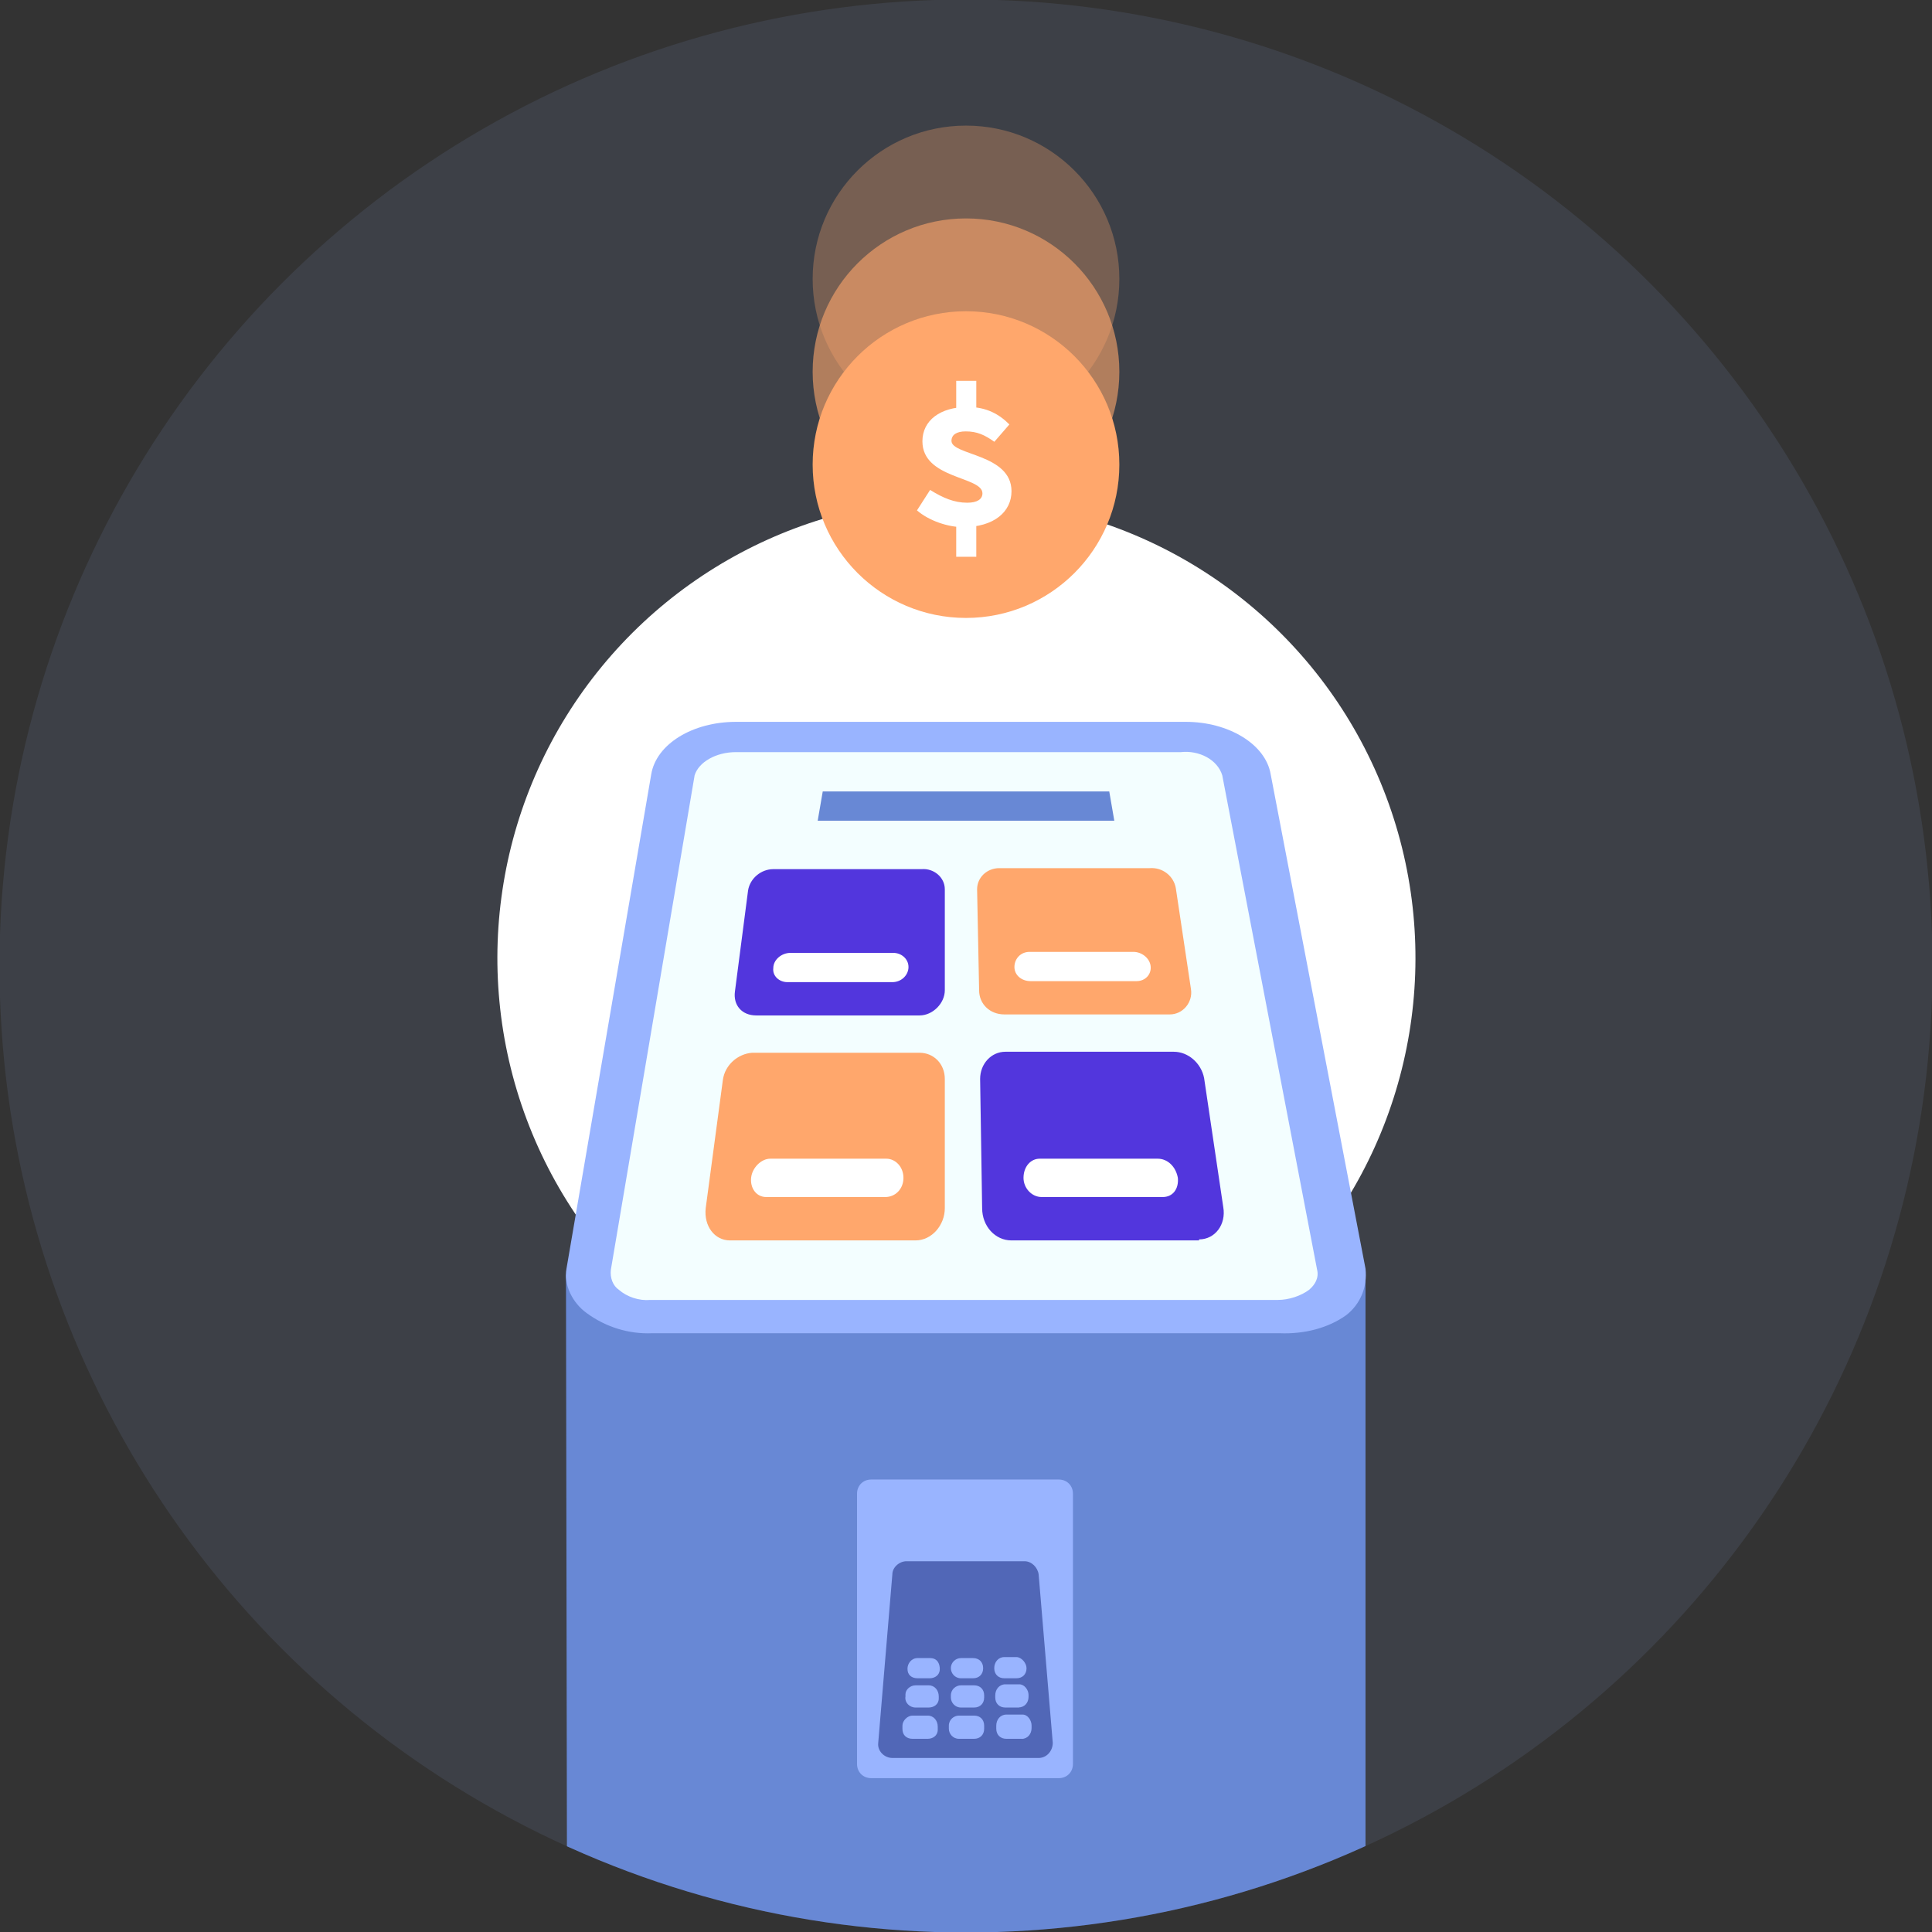 <?xml version="1.0" encoding="UTF-8"?><svg id="a" xmlns="http://www.w3.org/2000/svg" xmlns:xlink="http://www.w3.org/1999/xlink" viewBox="0 0 191.5 191.5"><rect x="0" y="0" width="191.5" height="191.5" fill="#333333" stroke="none"/><defs><clipPath id="b"><circle cx="95.75" cy="95.75" r="95.8" fill="none" stroke-width="0"/></clipPath></defs><g clip-path="url(#b)"><g id="c"><circle id="d" cx="95.75" cy="95.75" r="95.8" fill="#99b4ff" isolation="isolate" opacity=".1" stroke-width="0"/><circle id="e" cx="94.81" cy="94.96" r="45.5" transform="translate(-14.41 172.93) rotate(-80.57)" fill="#fff" stroke-width="0"/><g id="f"><path id="g" d="M56.05,126.25h79.3v90.9c0,10.3-8.3,18.6-18.6,18.6h-41.9c-10.3,0-18.6-8.4-18.6-18.6l-.15-90.69.05-.21h-.1Z" fill="#6888d5" stroke-width="0"/><path id="h" d="M86.35,146.65h18.6c.8,0,1.4.6,1.4,1.4v26.8c0,.8-.6,1.4-1.4,1.4h-18.6c-.8,0-1.4-.6-1.4-1.4v-26.8c0-.8.6-1.4,1.4-1.4Z" fill="#99b4ff" stroke-width="0"/><path id="i" d="M89.95,154.75h11.6c.7,0,1.3.6,1.4,1.3l1.4,16.7c0,.8-.6,1.5-1.4,1.5h-14.5c-.8,0-1.5-.7-1.4-1.5l1.4-16.7c0-.7.7-1.3,1.4-1.3h.1Z" fill="#5167b7" stroke-width="0"/><g id="j"><g id="k"><path id="l" d="M126.85,130.45h-62.2c-3.7,0-6.6-2.2-6.2-4.7l8.3-49.1c.4-2.2,3-3.7,6.2-3.7h44.6c3.1,0,5.8,1.6,6.2,3.7l9.4,49.1c.5,2.5-2.4,4.7-6.2,4.7h-.1Z" fill="#f3feff" stroke-width="0"/></g><g id="m"><path id="n" d="M126.85,132.15h-62.2c-2.3.1-4.6-.6-6.5-2-1.4-1-2.3-2.8-2-4.4l8.4-49c.5-3,4.1-5.2,8.4-5.2h44.6c4.2,0,7.9,2.2,8.4,5.2l9.4,49c.2,1.8-.5,3.5-1.9,4.6-1.8,1.3-4.2,1.9-6.6,1.8h0ZM72.95,74.55c-2,0-3.7,1-4.1,2.3l-8.3,49c-.1.8.2,1.6.8,2,.8.7,2,1.1,3.1,1h62.2c1.1,0,2.3-.4,3.1-1,.6-.5,1-1.2.8-2l-9.4-49c-.47-1.56-2.3-2.5-4.1-2.3h-44.3.2Z" fill="#99b4ff" stroke-width="0"/></g></g><polygon points="110.45 81.35 81.05 81.35 81.55 78.45 109.95 78.45 110.45 81.35" fill="#6888d5" stroke-width="0"/><path d="M96.55,172.35h-1.5c-.6,0-1-.5-1-1v-.3c0-.6.5-1,1-1h1.5c.6,0,1,.4,1,1v.3c0,.6-.4,1-1,1Z" fill="#99b4ff" stroke-width="0"/><path d="M91.95,172.35h-1.5c-.6,0-1.01-.37-1-1v-.3c0-.5.5-1,1-1h1.5c.6,0,1,.5,1,1.1v.3c0,.6-.5.9-1,.9h0Z" fill="#99b4ff" stroke-width="0"/><path d="M101.37,172.35h-1.62c-.6,0-1-.4-1-1v-.3c0-.6.4-1.1,1-1.1h1.62c.5,0,.88.58.88,1.08v.25c0,.6-.4,1.08-1,1.08h.12Z" fill="#99b4ff" stroke-width="0"/><path d="M96.55,169.25h-1.3c-.6,0-1-.5-1-1v-.2c0-.6.5-1,1-1h1.3c.6,0,1,.4,1,1v.2c0,.6-.4,1-1,1Z" fill="#99b4ff" stroke-width="0"/><path d="M92.05,169.25h-1.3c-.6,0-1.1-.5-1-1.1v-.2c0-.5.5-.9,1-.9h1.3c.6,0,1,.5,1,1.1v.2c0,.6-.5.9-1,.9h0Z" fill="#99b4ff" stroke-width="0"/><path d="M101.04,169.25h-1.39c-.6,0-1-.4-1-1v-.2c0-.6.4-1.1,1-1.1h1.39c.5,0,.91.55.91,1.05v.18c0,.6-.4,1.06-1,1.06h.09Z" fill="#99b4ff" stroke-width="0"/><path d="M96.45,166.35h-1.2c-.6,0-1-.5-1-1h0c0-.6.5-1,1-1h1.2c.6,0,1,.4,1,1h0c0,.6-.4,1-1,1Z" fill="#99b4ff" stroke-width="0"/><path d="M92.15,166.35h-1.2c-.6,0-1.01-.34-1-.95h0c0-.5.38-1.05,1-1.05h1.24c.81,0,.97.69.96,1.1,0,.6-.5.9-1,.9h0Z" fill="#99b4ff" stroke-width="0"/><path d="M100.75,166.35h-1.2c-.6,0-1-.4-1-1h0c0-.6.4-1.1,1-1.1h1.2c.5,0,1,.6,1,1.1h0c0,.6-.4,1-1,1h0Z" fill="#99b4ff" stroke-width="0"/><path d="M91.15,100.65h-16.2c-1.4,0-2.3-1-2.1-2.4l1.3-10c.2-1.2,1.3-2.1,2.5-2.1h14.7c1.2-.1,2.3.8,2.3,2v10c0,1.3-1.2,2.5-2.5,2.5Z" fill="#5236dd" stroke-width="0"/><path d="M115.85,100.55h-16.3c-1.4,0-2.5-1-2.5-2.4l-.2-10c0-1.2,1-2.1,2.2-2.1h14.9c1.3-.1,2.4.8,2.6,2l1.5,10c.2,1.3-.8,2.5-2.1,2.5h-.1Z" fill="#ffa76c" stroke-width="0"/><path d="M90.75,122.95h-18.4c-1.5,0-2.6-1.4-2.4-3.2l1.7-12.7c.2-1.5,1.5-2.6,2.9-2.7h16.6c1.4,0,2.5,1.1,2.5,2.6v12.8c0,1.7-1.3,3.2-2.9,3.2Z" fill="#ffa76c" stroke-width="0"/><path d="M118.85,122.95h-18.6c-1.6,0-2.9-1.4-2.9-3.2l-.2-12.8c0-1.5,1.1-2.7,2.5-2.7h16.7c1.4,0,2.7,1.1,3,2.6l1.9,12.8c.3,1.7-.8,3.2-2.4,3.2v.1Z" fill="#5236dd" stroke-width="0"/><path d="M88.45,97.35h-10.4c-.8,0-1.5-.6-1.4-1.4h0c0-.8.8-1.5,1.7-1.5h10.2c.8,0,1.5.6,1.5,1.4h0c0,.8-.7,1.5-1.6,1.5Z" fill="#fff" stroke-width="0"/><path d="M112.65,97.25h-10.5c-.9,0-1.6-.6-1.6-1.4h0c0-.8.6-1.5,1.5-1.5h10.3c.8,0,1.6.6,1.7,1.4h0c.1.8-.5,1.5-1.4,1.5Z" fill="#fff" stroke-width="0"/><path d="M87.75,118.65h-11.8c-1,0-1.6-.9-1.5-1.9h0c.1-1,1-1.9,1.9-1.9h11.5c.9,0,1.7.8,1.7,1.9h0c0,1.1-.8,1.9-1.8,1.9Z" fill="#fff" stroke-width="0"/><path d="M115.15,118.65h-11.9c-1,0-1.8-.9-1.8-1.9h0c0-1.1.7-1.9,1.6-1.9h11.7c1,0,1.8.8,2,1.9h0c.1,1.1-.5,1.9-1.5,1.9h-.1Z" fill="#fff" stroke-width="0"/></g><circle cx="95.75" cy="27.65" r="15.2" fill="#ffa76c" isolation="isolate" opacity=".3" stroke-width="0"/><circle cx="95.75" cy="36.85" r="15.2" fill="#ffa76c" isolation="isolate" opacity=".6" stroke-width="0"/><circle cx="95.75" cy="46.05" r="15.2" fill="#ffa76c" stroke-width="0"/><path d="M92.19,48.56c1.28.8,2.4,1.27,3.68,1.27.99,0,1.51-.35,1.51-.93,0-1.7-5.95-1.4-5.95-5.16,0-2.06,1.76-3.4,4.49-3.4,1.87,0,3.12.72,4.13,1.73l-1.49,1.72c-.96-.68-1.71-1.03-2.84-1.03-.91,0-1.41.34-1.41.94,0,1.45,5.95,1.27,5.95,4.99,0,2.02-1.71,3.56-4.82,3.56-1.45,0-3.35-.62-4.55-1.66l1.31-2.04ZM94.78,37.75h1.99v3.53h-1.99v-3.53ZM96.77,51.03v4.16h-1.99v-4.16h1.99Z" fill="#fff" stroke-width="0"/></g></g></svg>